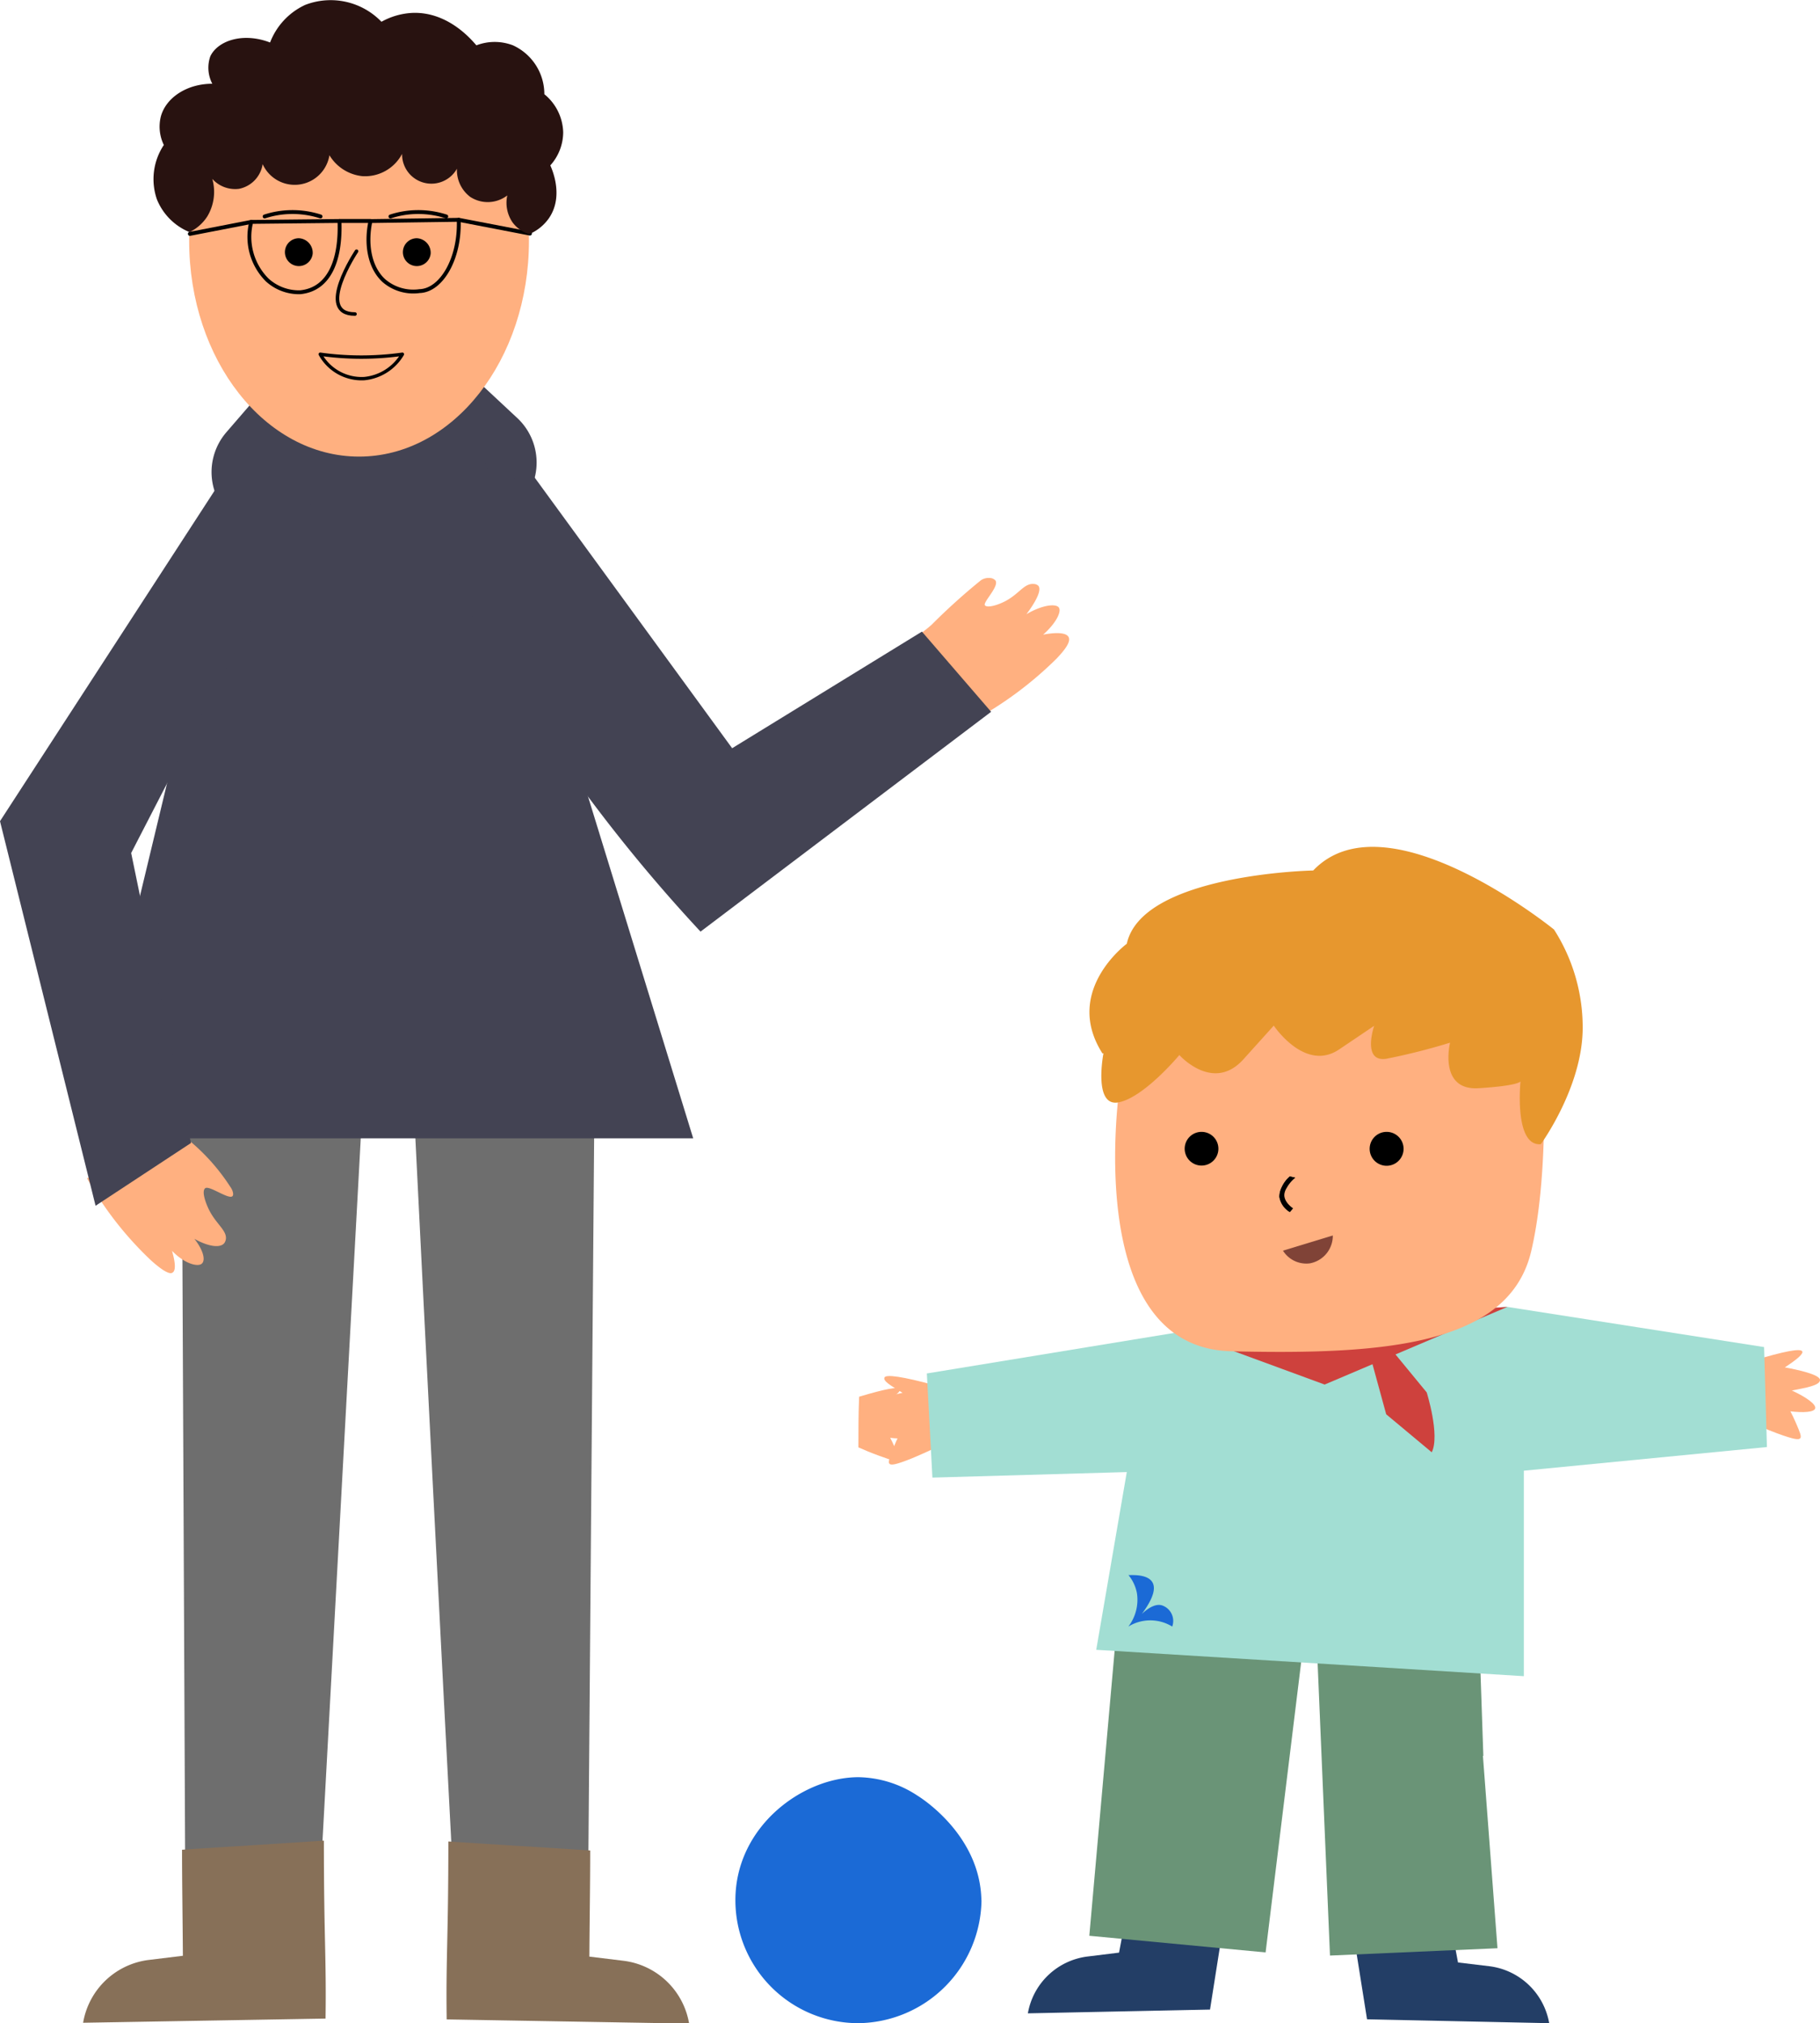 <svg xmlns="http://www.w3.org/2000/svg" viewBox="0 0 173.86 193.28"><defs><style>.cls-1{fill:#434353;}.cls-2{fill:#6e6e6e;}.cls-3{fill:#ffb080;}.cls-4{fill:#877058;}.cls-5,.cls-6,.cls-7,.cls-8{fill:none;stroke:#000;stroke-linecap:round;stroke-linejoin:round;}.cls-5{stroke-width:0.34px;}.cls-6{stroke-width:0.37px;}.cls-7{stroke-width:0.38px;}.cls-8{stroke-width:0.32px;}.cls-9{fill:#281210;}.cls-10{fill:#233e66;}.cls-11{fill:#6a9477;}.cls-12{fill:#a2ded3;}.cls-13{fill:#ce413d;}.cls-14{fill:#1b6ad6;}.cls-15{fill:#804337;}.cls-16{fill:#e7972e;}</style></defs><g id="Layer_2" data-name="Layer 2"><g id="Layer_1-2" data-name="Layer 1"><path class="cls-1" d="M26,36.23,21.62,41.3a5.82,5.82,0,0,0,.72,8.3L25,51.81l13.63-.6L47.9,50l1.71-1.75a5.82,5.82,0,0,0-.18-8.3l-4-3.73Z"></path><path class="cls-2" d="M17.29,90.24l.42,92.9,12.9-3.65q2.07-37.92,4.13-75.84Z"></path><path class="cls-2" d="M56.9,90.73q-.37,46.2-.74,92.41l-12.82-2.76q-2-38.12-3.89-76.24Z"></path><path class="cls-1" d="M25.82,33.8l17.4.24q11.51,37.35,23,74.71H7.81q9-37.47,18-74.95"></path><path class="cls-3" d="M87.65,60.77l5.28,8.09a35.2,35.2,0,0,0,8-5.94c.75-.79,1.39-1.59,1.15-2.06-.34-.64-2.17-.28-2.43-.23,1.2-1.06,1.78-2.19,1.5-2.59s-1.61-.25-3.1.64c.23-.31,1.62-2.15,1.14-2.72a.64.64,0,0,0-.42-.17c-.92-.09-1.37.9-2.68,1.61-.76.41-1.76.7-2,.43s1.4-1.82,1-2.38a.75.75,0,0,0-.5-.23,1.34,1.34,0,0,0-.88.21A59.77,59.77,0,0,0,89,59.68a16,16,0,0,1-1.39,1.09"></path><path class="cls-1" d="M94.68,68,66.92,89A152.42,152.42,0,0,1,54.46,73.75,154.07,154.07,0,0,1,41.61,52.22l8.77-7.55L69.94,71.48,88.07,60.34,94.68,68"></path><path class="cls-3" d="M17.72,108.66l-9.41,3.9a32.73,32.73,0,0,0,6.13,7.86c1.36,1.22,1.83,1.27,2,1.18.59-.26,0-2,0-2.1,1.2,1.25,2.5,1.57,2.86,1.2s.07-1.34-.73-2.35c1.3.73,2.43.9,2.84.43a.85.85,0,0,0,.17-.43c.08-.8-.9-1.4-1.57-2.69-.34-.66-.79-1.87-.4-2.15s2.25,1.12,2.6.76c.15-.17,0-.61-.21-.89a19.44,19.44,0,0,0-4.29-4.72"></path><path class="cls-1" d="M18.25,109.23Q15.4,95.36,12.53,81.49q8.85-17.16,17.69-34.31L21.78,44.9,0,78.45q4.56,18.38,9.13,36.74l9.12-6"></path><path class="cls-4" d="M17.39,176.65c0,3.4.06,6.79.08,10.19l-3.27.4a7.26,7.26,0,0,0-6.26,6l23.16-.4c.08-6-.16-7.64-.16-17-4.72.32-8.82.56-13.55.87"></path><path class="cls-4" d="M56.38,176.73c0,3.4-.06,6.79-.08,10.19l3.27.4a7.26,7.26,0,0,1,6.26,6l-23.16-.4c-.08-6,.16-7.64.16-17,4.72.31,8.82.55,13.55.86"></path><path class="cls-3" d="M50.53,23c0,11.39-7.26,20.62-16.23,20.62S18.07,34.39,18.07,23,25.33,2.39,34.3,2.39,50.53,11.62,50.53,23"></path><path class="cls-5" d="M34.06,24s-4,6-.15,6"></path><path d="M29.87,24.23a1.33,1.33,0,1,1-1.32-1.47,1.39,1.39,0,0,1,1.32,1.47"></path><path d="M41.14,24.23a1.33,1.33,0,1,1-1.32-1.47,1.39,1.39,0,0,1,1.32,1.47"></path><path class="cls-6" d="M43.82,21c.14,3.7-1.66,6.75-3.74,6.81a4.3,4.3,0,0,1-3.41-1c-1.4-1.29-1.74-3.55-1.28-5.69Z"></path><path class="cls-6" d="M32.43,21.11c.14,3.7-.95,6.53-3.75,6.81a4.5,4.5,0,0,1-3.15-1.17A5.82,5.82,0,0,1,24,21.2Z"></path><line class="cls-7" x1="24.01" y1="21.2" x2="18.14" y2="22.34"></line><path class="cls-7" d="M43.82,21l6.8,1.31"></path><line class="cls-7" x1="32.44" y1="21.11" x2="35.39" y2="21.11"></line><path class="cls-8" d="M30.59,33.84a28.19,28.19,0,0,0,7.85,0,4.75,4.75,0,0,1-3.65,2.33A4.52,4.52,0,0,1,30.59,33.84Z"></path><path class="cls-9" d="M18.07,22.19a4.14,4.14,0,0,0,1.73-1.51,4.55,4.55,0,0,0,.48-3.59,2.94,2.94,0,0,0,2.55.95,2.84,2.84,0,0,0,2.26-2.36,3.36,3.36,0,0,0,6.38-.85,4.17,4.17,0,0,0,3.16,2,4,4,0,0,0,3.78-2.13,2.8,2.8,0,0,0,5.24,1.42,3.2,3.2,0,0,0,1.27,2.69,3.06,3.06,0,0,0,3.54-.14,3.31,3.31,0,0,0,.52,2.6,3.15,3.15,0,0,0,1.57,1.1,4.38,4.38,0,0,0,1.92-1.57c1.45-2.18.17-4.82.1-5a4.75,4.75,0,0,0,1.23-3.17A4.86,4.86,0,0,0,52,9a5.13,5.13,0,0,0-3-4.67,4.88,4.88,0,0,0-3.49,0C45.2,4,42.94,1.12,39.44,1.23a6.72,6.72,0,0,0-3,.85A6.74,6.74,0,0,0,29.15.47,6.53,6.53,0,0,0,25.8,4.06c-2.6-1-5-.17-5.71,1.32A3.31,3.31,0,0,0,20.28,8c-2.42,0-4.41,1.32-4.91,3.11a4,4,0,0,0,.28,2.74,5.9,5.9,0,0,0-.66,5.2,5.68,5.68,0,0,0,3.08,3.11"></path><path class="cls-6" d="M25.28,20.68a8.51,8.51,0,0,1,2.46-.42,8.68,8.68,0,0,1,2.88.42"></path><path class="cls-6" d="M37.3,20.68a8.5,8.5,0,0,1,2.45-.42,8.68,8.68,0,0,1,2.88.42"></path><path class="cls-3" d="M167.42,130q4.54-1.38,4.75-.89c.1.22-.46.73-1.67,1.52,1.16.21,3.37.68,3.36,1.21s-1.43.75-2.69,1c1.42.65,2.34,1.34,2.23,1.71s-1.13.42-2.37.28c.15.28.34.66.54,1.13.36.84.54,1.26.41,1.43s-.51.17-2.22-.46c-1-.38-1.86-.74-2.42-1,0-2,.06-3.93.08-5.89"></path><path class="cls-3" d="M89.27,132.33c-3-.82-4.65-1.06-4.78-.73s.49.71,1.73,1.46c-1.16.25-3.35.79-3.32,1.33s1.46.7,2.72.86c-1.4.7-2.3,1.42-2.17,1.79s1.13.38,2.37.2c-.14.28-.31.67-.5,1.14-.33.86-.5,1.29-.36,1.45s.52.15,2.2-.53c1-.42,1.84-.81,2.39-1.08l-.28-5.89"></path><path class="cls-10" d="M107.38,184l-.48,2.54-3,.37a6.61,6.61,0,0,0-5.71,5.43l17.4-.36,1.2-7.61Z"></path><path class="cls-10" d="M138.8,184.94l.48,2.54,3,.36a6.63,6.63,0,0,1,5.71,5.44l-17.4-.37-1.21-7.61Z"></path><path class="cls-11" d="M141.66,167.74l1.39,18.38-16,.7-1.5-35.47,15.83,7q.15,4.69.32,9.39"></path><path class="cls-11" d="M124.78,154.85q-1.94,15.84-3.88,31.67l-16.84-1.59,2.52-28.38,18.2-1.7"></path><polygon class="cls-12" points="88.54 131.21 89.07 141.16 107.64 140.63 104.72 157.61 145.57 160.13 145.57 140.5 168.79 138.24 168.52 128.69 143.98 124.85 115.2 126.84 88.54 131.21"></polygon><path class="cls-13" d="M112.2,127l14.34,5.27L144,124.85,112.2,127"></path><path class="cls-13" d="M132.91,128.91l3.38,4.11s1.29,4.11.48,5.72l-4.35-3.63c-.61-2.25-1.23-4.51-1.85-6.76l2.34.56"></path><path class="cls-14" d="M107.79,150.46a3.85,3.85,0,0,1,.82,1.75,4.21,4.21,0,0,1-.82,3.18,4,4,0,0,1,4.19,0,1.57,1.57,0,0,0-.91-2c-.48-.19-1.14,0-2,.8,3.13-4.19-1.06-3.67-1.24-3.72"></path><path class="cls-3" d="M107,103.45s-3.89,25.29,10.62,25.64,26.52-.53,28.65-9.55.88-23.17.88-23.17a24.62,24.62,0,0,0-24.94-7.07c-10.53,3.2-14.65,12.8-15.21,14.15"></path><path d="M123.21,115.79a2.08,2.08,0,0,1-1-1.46,2.12,2.12,0,0,1,.24-.94,2.92,2.92,0,0,1,.76-1l.49.11a3.25,3.25,0,0,0-.84,1,1.4,1.4,0,0,0-.21.58c-.06.71.7,1.26.83,1.35l-.29.35"></path><path d="M123.23,112.39a2.92,2.92,0,0,0-.76,1,2.12,2.12,0,0,0-.24.94,2.08,2.08,0,0,0,1,1.46l.29-.35c-.13-.09-.89-.64-.83-1.35a1.4,1.4,0,0,1,.21-.58,3.25,3.25,0,0,1,.84-1l-.49-.11"></path><path class="cls-15" d="M122.56,119.48a2.63,2.63,0,0,0,2.58,1.21,2.68,2.68,0,0,0,2.18-2.66l-4.76,1.45"></path><path class="cls-16" d="M105.41,100.63s-1,5.16,1.45,4.68,5.8-4.52,5.8-4.52,3.22,3.63,6.12.41l2.9-3.22s3,4.51,6.28,2.25L131.27,98s-1.21,3.54,1.2,3.14a60.6,60.6,0,0,0,6.05-1.53s-1.13,4.59,2.73,4.35,4-.65,4-.65-.64,6.21,1.94,6c0,0,3.94-5.39,4-11a17.34,17.34,0,0,0-2.74-9.51s-16-13-23-5.64c0,0-16.36.32-17.81,7,0,0-6.12,4.51-2.33,10.47"></path><path d="M116.39,109.74a1.61,1.61,0,1,1-1.61-1.61,1.61,1.61,0,0,1,1.61,1.61"></path><path d="M134.08,109.74a1.62,1.62,0,1,1-1.62-1.61,1.62,1.62,0,0,1,1.62,1.61"></path><path class="cls-3" d="M82.08,133.43q3.72-1.12,3.9-.72c.08.18-.38.59-1.38,1.24,1,.17,2.77.56,2.76,1s-1.18.61-2.21.78c1.17.53,1.92,1.1,1.83,1.4s-.92.35-1.94.23c.12.23.28.55.44.93.3.69.45,1,.34,1.17s-.42.14-1.82-.38c-.85-.31-1.53-.6-2-.81,0-1.61,0-3.23.07-4.84"></path><path class="cls-14" d="M93.76,181.53A11.91,11.91,0,0,1,82,193.28a11.75,11.75,0,0,1-11.75-11.75c0-7,6.37-11.74,11.75-11.75a10.5,10.5,0,0,1,5.64,1.76c.39.24,6,3.79,6.11,10"></path></g></g></svg>